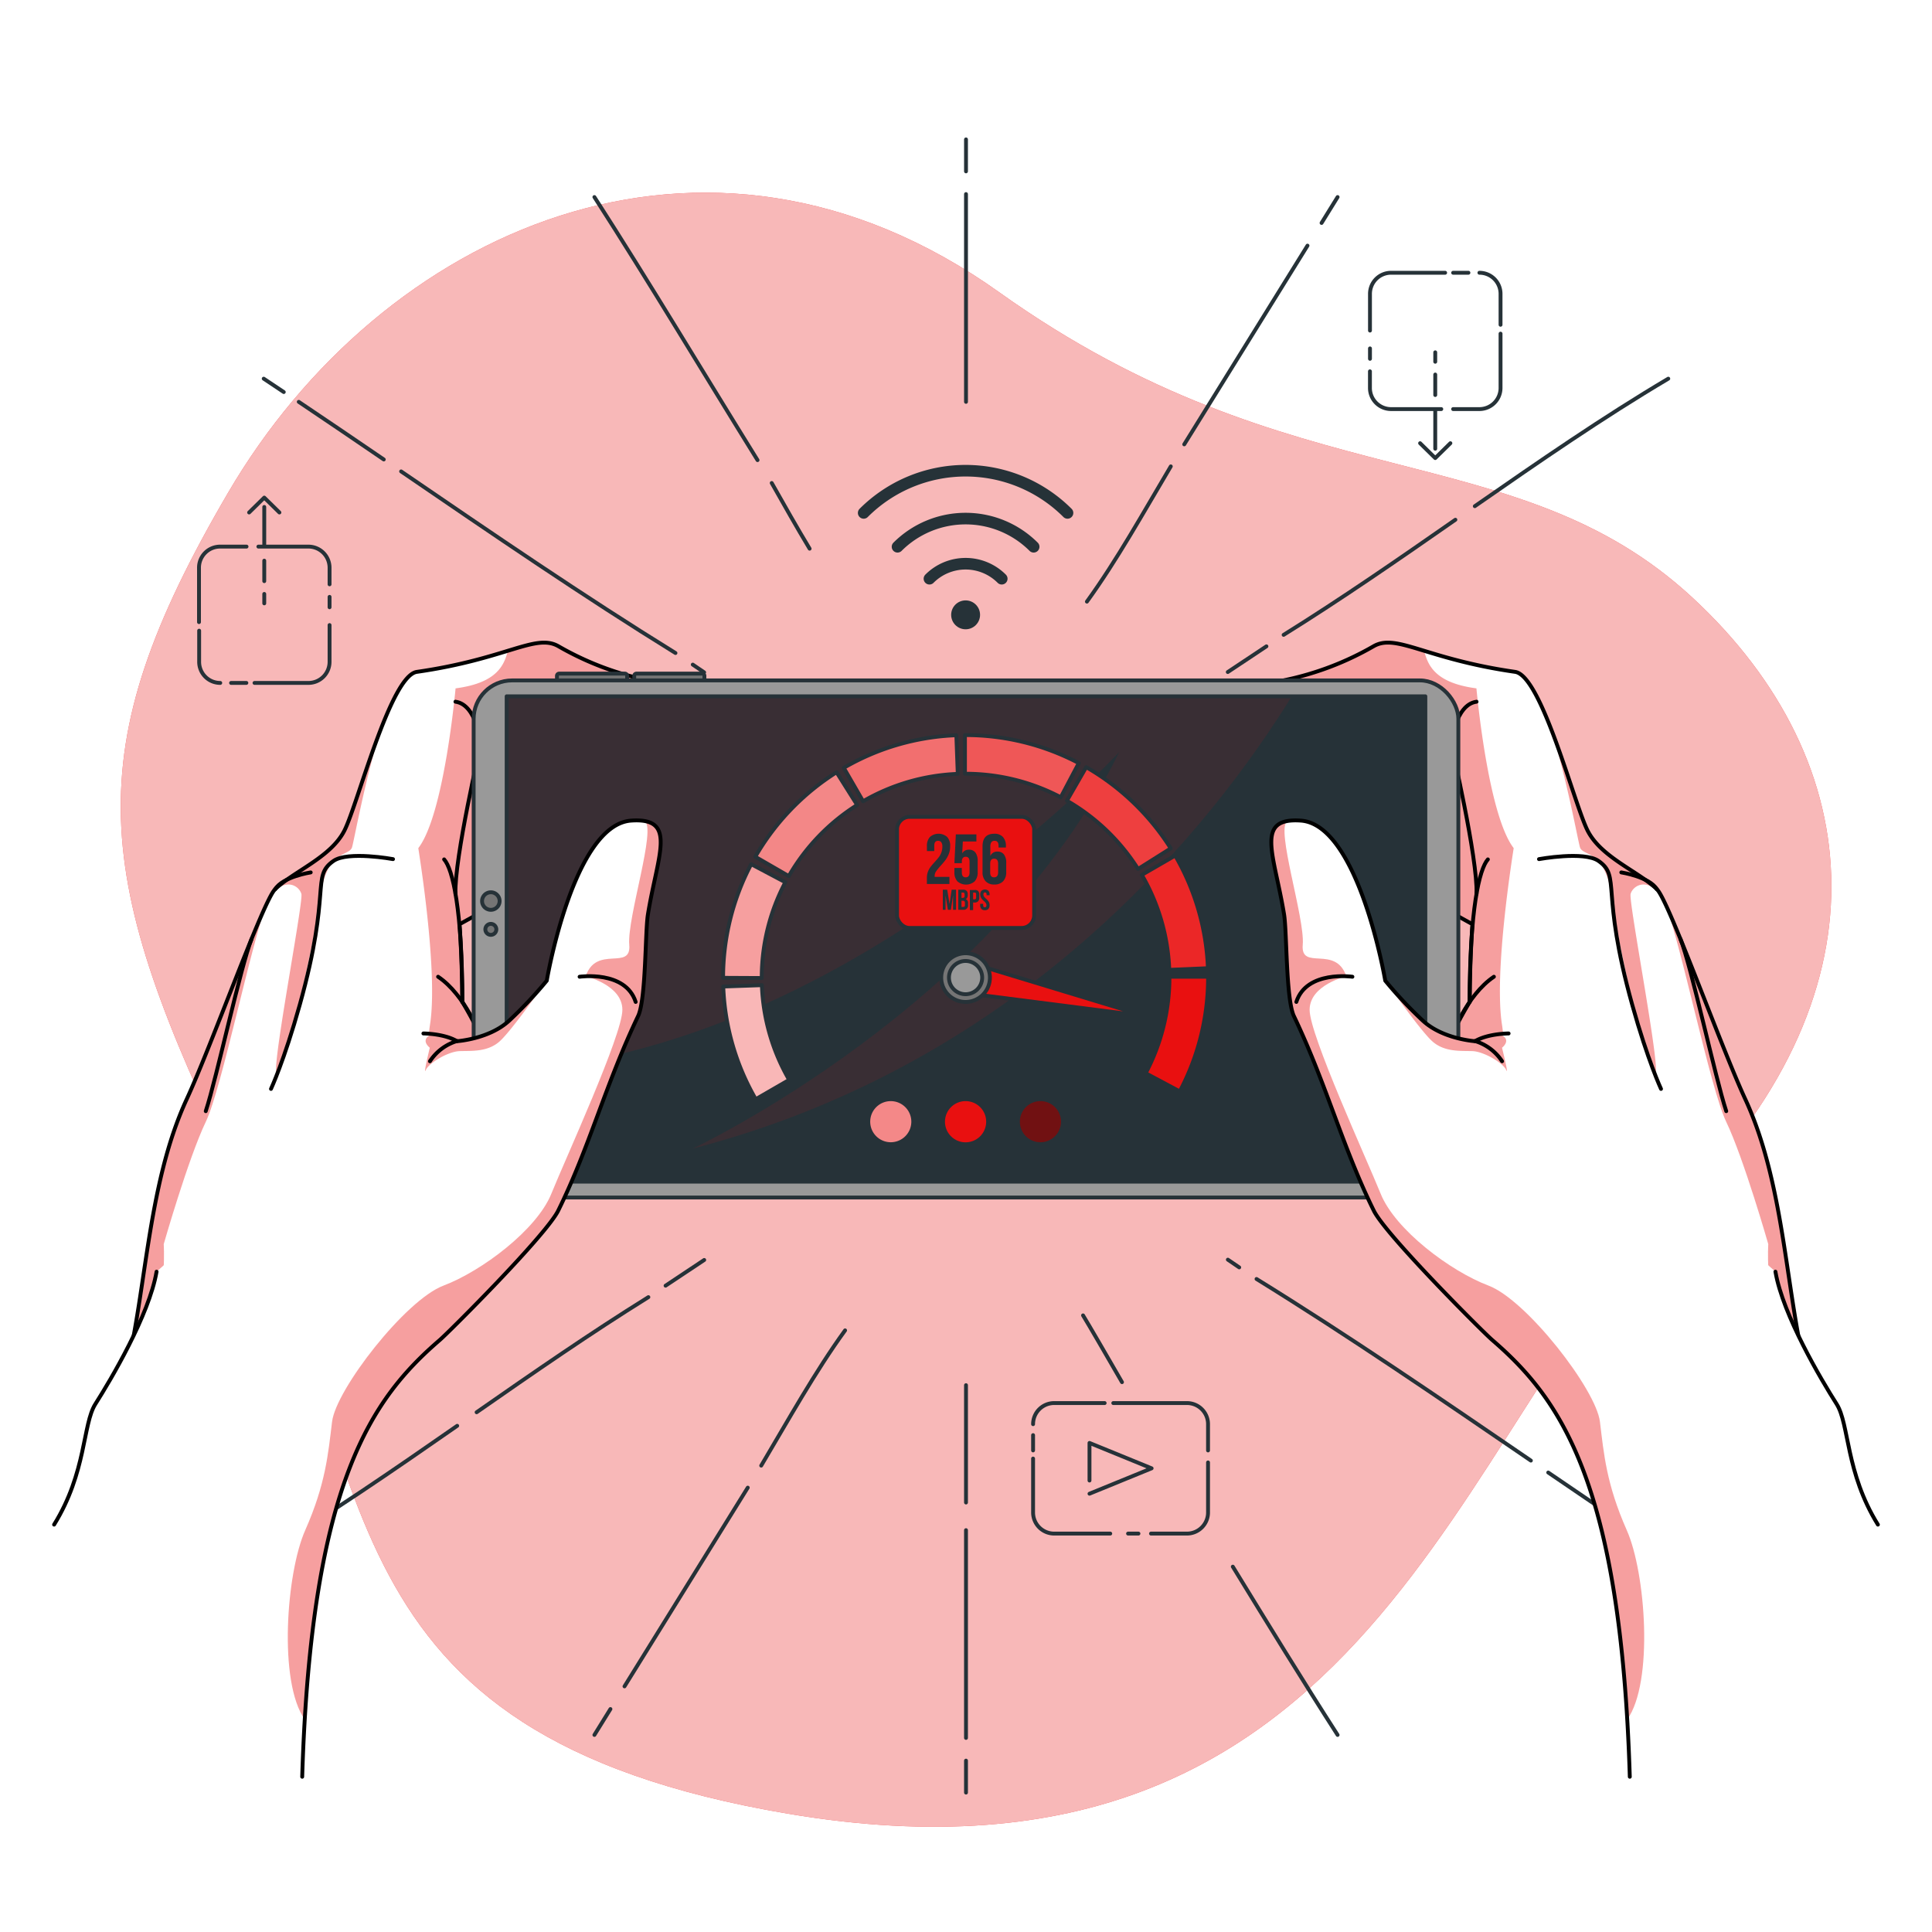 <svg class="animated" id="freepik_stories-speed-test" xmlns="http://www.w3.org/2000/svg" xmlns:xlink="http://www.w3.org/1999/xlink" viewBox="0 0 500 500" version="1.1" xmlns:svgjs="http://svgjs.com/svgjs"><style>svg#freepik_stories-speed-test:not(.animated) .animable {opacity: 0;}svg#freepik_stories-speed-test.animated #freepik--Speedometer--inject-151 {animation: 1.5s Infinite  linear floating;animation-delay: 0s;}            @keyframes floating {                0% {                    opacity: 1;                    transform: translateY(0px);                }                50% {                    transform: translateY(-10px);                }                100% {                    opacity: 1;                    transform: translateY(0px);                }            }        </style><g id="freepik--background-simple--inject-151" style="transform-origin: 252.605px 261.312px 0px;" class="animable"><path d="M204,469.4C81.25,448.64,98.79,380.89,61.25,303.66S19.64,194.8,59.07,127.44,182.12,21.09,258.61,75.65,391.9,112,438,154.66,489.43,258,433.1,313,355.43,495,204,469.4Z" style="fill: rgb(233, 16, 16); transform-origin: 252.605px 261.312px 0px;" id="elu8tepp4kkqg" class="animable"></path><g id="elty3xbk096f"><path d="M204,469.4C81.25,448.64,98.79,380.89,61.25,303.66S19.64,194.8,59.07,127.44,182.12,21.09,258.61,75.65,391.9,112,438,154.66,489.43,258,433.1,313,355.43,495,204,469.4Z" style="fill: rgb(255, 255, 255); opacity: 0.7; transform-origin: 252.605px 261.312px 0px;" class="animable"></path></g></g><g id="freepik--Graphics--inject-151" style="transform-origin: 241.625px 250px 0px;" class="animable"><path d="M303,120.7c-7,11.78-14,24.38-21.71,35" style="fill: none; stroke: rgb(38, 50, 56); stroke-linecap: round; stroke-linejoin: round; transform-origin: 292.145px 138.2px 0px;" id="eltv9fi2x3akd" class="animable"></path><path d="M338.38,63.57,306.48,115" style="fill: none; stroke: rgb(38, 50, 56); stroke-linecap: round; stroke-linejoin: round; transform-origin: 322.43px 89.285px 0px;" id="eln7j8xx26j1a" class="animable"></path><path d="M346.17,51c-1.38,2.23-2.77,4.46-4.15,6.7" style="fill: none; stroke: rgb(38, 50, 56); stroke-linecap: round; stroke-linejoin: round; transform-origin: 344.095px 54.35px 0px;" id="elhymqbfakqn" class="animable"></path><path d="M327.75,167.27l-10,6.65" style="fill: none; stroke: rgb(38, 50, 56); stroke-linecap: round; stroke-linejoin: round; transform-origin: 322.75px 170.595px 0px;" id="elrj8ak8kwkz" class="animable"></path><path d="M376.65,134.51c-14.74,10.27-29.5,20.49-44.45,29.79" style="fill: none; stroke: rgb(38, 50, 56); stroke-linecap: round; stroke-linejoin: round; transform-origin: 354.425px 149.405px 0px;" id="eluupds3m6uak" class="animable"></path><path d="M431.75,98C414.87,108,398.26,119.47,381.68,131" style="fill: none; stroke: rgb(38, 50, 56); stroke-linecap: round; stroke-linejoin: round; transform-origin: 406.715px 114.5px 0px;" id="elaphd7gqagqe" class="animable"></path><path d="M199.72,125c3.24,5.71,6.46,11.45,9.81,17" style="fill: none; stroke: rgb(38, 50, 56); stroke-linecap: round; stroke-linejoin: round; transform-origin: 204.625px 133.5px 0px;" id="elrz9rshjpnao" class="animable"></path><path d="M153.83,51c14.17,22,28.17,45.45,42.22,68.08" style="fill: none; stroke: rgb(38, 50, 56); stroke-linecap: round; stroke-linejoin: round; transform-origin: 174.94px 85.04px 0px;" id="elexuvbn7f37o" class="animable"></path><path d="M179.29,172l2.94,2" style="fill: none; stroke: rgb(38, 50, 56); stroke-linecap: round; stroke-linejoin: round; transform-origin: 180.76px 173px 0px;" id="elt0chb5pc06n" class="animable"></path><path d="M103.81,122c23.58,16.11,47.15,32.26,71,47" style="fill: none; stroke: rgb(38, 50, 56); stroke-linecap: round; stroke-linejoin: round; transform-origin: 139.31px 145.5px 0px;" id="ela6qt9y499q5" class="animable"></path><path d="M77.32,104q11,7.39,22,14.91" style="fill: none; stroke: rgb(38, 50, 56); stroke-linecap: round; stroke-linejoin: round; transform-origin: 88.32px 111.455px 0px;" id="eloh75ezqiasg" class="animable"></path><path d="M68.25,98l5.19,3.46" style="fill: none; stroke: rgb(38, 50, 56); stroke-linecap: round; stroke-linejoin: round; transform-origin: 70.845px 99.73px 0px;" id="elhor8rube467" class="animable"></path><path d="M250,50.23V104" style="fill: none; stroke: rgb(38, 50, 56); stroke-linecap: round; stroke-linejoin: round; transform-origin: 250px 77.115px 0px;" id="elinh4fnf0u4p" class="animable"></path><path d="M250,36.08v8.27" style="fill: none; stroke: rgb(38, 50, 56); stroke-linecap: round; stroke-linejoin: round; transform-origin: 250px 40.215px 0px;" id="el026h32li0j6m" class="animable"></path><path d="M197,379.3c7-11.78,14-24.38,21.71-35" style="fill: none; stroke: rgb(38, 50, 56); stroke-linecap: round; stroke-linejoin: round; transform-origin: 207.855px 361.8px 0px;" id="elwdfnda5tts" class="animable"></path><path d="M161.62,436.43,193.52,385" style="fill: none; stroke: rgb(38, 50, 56); stroke-linecap: round; stroke-linejoin: round; transform-origin: 177.57px 410.715px 0px;" id="elduln8uv0e2g" class="animable"></path><path d="M153.83,449c1.38-2.23,2.77-4.46,4.15-6.7" style="fill: none; stroke: rgb(38, 50, 56); stroke-linecap: round; stroke-linejoin: round; transform-origin: 155.905px 445.65px 0px;" id="eln3667k1n1j" class="animable"></path><path d="M172.25,332.73l10-6.65" style="fill: none; stroke: rgb(38, 50, 56); stroke-linecap: round; stroke-linejoin: round; transform-origin: 177.25px 329.405px 0px;" id="elc7dvh6jllut" class="animable"></path><path d="M123.35,365.49c14.74-10.27,29.5-20.49,44.45-29.79" style="fill: none; stroke: rgb(38, 50, 56); stroke-linecap: round; stroke-linejoin: round; transform-origin: 145.575px 350.595px 0px;" id="el26juewmm9z1" class="animable"></path><path d="M68.25,402.05C85.13,392,101.74,380.53,118.32,369" style="fill: none; stroke: rgb(38, 50, 56); stroke-linecap: round; stroke-linejoin: round; transform-origin: 93.285px 385.525px 0px;" id="elvy0upcdwyda" class="animable"></path><path d="M290.37,357.7c-4.19-7.26-8.4-14.52-10.08-17.28" style="fill: none; stroke: rgb(38, 50, 56); stroke-linecap: round; stroke-linejoin: round; transform-origin: 285.33px 349.06px 0px;" id="elv4lzmfn8u5" class="animable"></path><path d="M346.17,449c-9.09-14.14-18.11-28.84-27.12-43.55" style="fill: none; stroke: rgb(38, 50, 56); stroke-linecap: round; stroke-linejoin: round; transform-origin: 332.61px 427.225px 0px;" id="eldgrfqg95u3a" class="animable"></path><path d="M320.71,328l-2.94-2" style="fill: none; stroke: rgb(38, 50, 56); stroke-linecap: round; stroke-linejoin: round; transform-origin: 319.24px 327px 0px;" id="eljho248yj07n" class="animable"></path><path d="M396.19,378c-23.58-16.11-47.15-32.26-71-47" style="fill: none; stroke: rgb(38, 50, 56); stroke-linecap: round; stroke-linejoin: round; transform-origin: 360.69px 354.5px 0px;" id="elyjswgtdf5m" class="animable"></path><path d="M422.68,396q-11-7.39-22-14.91" style="fill: none; stroke: rgb(38, 50, 56); stroke-linecap: round; stroke-linejoin: round; transform-origin: 411.68px 388.545px 0px;" id="el0bt6bn2jyf9s" class="animable"></path><path d="M431.75,402.05l-5.19-3.46" style="fill: none; stroke: rgb(38, 50, 56); stroke-linecap: round; stroke-linejoin: round; transform-origin: 429.155px 400.32px 0px;" id="el89rtmrc2imd" class="animable"></path><path d="M250,388.85V358.48" style="fill: none; stroke: rgb(38, 50, 56); stroke-linecap: round; stroke-linejoin: round; transform-origin: 250px 373.665px 0px;" id="elhkxtmmixnzd" class="animable"></path><path d="M250,449.77V396" style="fill: none; stroke: rgb(38, 50, 56); stroke-linecap: round; stroke-linejoin: round; transform-origin: 250px 422.885px 0px;" id="elezdtsujh2hf" class="animable"></path><path d="M250,463.92v-8.27" style="fill: none; stroke: rgb(38, 50, 56); stroke-linecap: round; stroke-linejoin: round; transform-origin: 250px 459.785px 0px;" id="ell0pimnlxlkn" class="animable"></path><path d="M354.55,85.55v-9.5A5.45,5.45,0,0,1,360,70.59H374" style="fill: none; stroke: rgb(38, 50, 56); stroke-linecap: round; stroke-linejoin: round; transform-origin: 364.275px 78.07px 0px;" id="el4ozrkxt0dl3" class="animable"></path><line x1="354.55" y1="92.86" x2="354.55" y2="90.17" style="fill: none; stroke: rgb(38, 50, 56); stroke-linecap: round; stroke-linejoin: round; transform-origin: 354.55px 91.515px 0px;" id="el5z25fo952al" class="animable"></line><path d="M373,105.87H360a5.46,5.46,0,0,1-5.46-5.47V96.1" style="fill: none; stroke: rgb(38, 50, 56); stroke-linecap: round; stroke-linejoin: round; transform-origin: 363.77px 100.985px 0px;" id="elojz8tgec2g" class="animable"></path><path d="M388.34,86.35V100.4a5.47,5.47,0,0,1-5.47,5.47h-6.8" style="fill: none; stroke: rgb(38, 50, 56); stroke-linecap: round; stroke-linejoin: round; transform-origin: 382.205px 96.11px 0px;" id="elmwhpyv9yex8" class="animable"></path><path d="M382.87,70.59a5.46,5.46,0,0,1,5.47,5.46v8" style="fill: none; stroke: rgb(38, 50, 56); stroke-linecap: round; stroke-linejoin: round; transform-origin: 385.605px 77.32px 0px;" id="el3rolu0r3ewn" class="animable"></path><line x1="376.07" y1="70.59" x2="380.03" y2="70.59" style="fill: none; stroke: rgb(38, 50, 56); stroke-linecap: round; stroke-linejoin: round; transform-origin: 378.05px 70.59px 0px;" id="el98yutir0f3s" class="animable"></line><line x1="371.44" y1="106.38" x2="371.44" y2="116.13" style="fill: none; stroke: rgb(38, 50, 56); stroke-linecap: round; stroke-linejoin: round; transform-origin: 371.44px 111.255px 0px;" id="elnj6xt72t5r" class="animable"></line><line x1="371.44" y1="96.93" x2="371.44" y2="102.23" style="fill: none; stroke: rgb(38, 50, 56); stroke-linecap: round; stroke-linejoin: round; transform-origin: 371.44px 99.58px 0px;" id="elwtqa5vkeasa" class="animable"></line><line x1="371.44" y1="91.18" x2="371.44" y2="93.62" style="fill: none; stroke: rgb(38, 50, 56); stroke-linecap: round; stroke-linejoin: round; transform-origin: 371.44px 92.4px 0px;" id="elca8ng4mp8o" class="animable"></line><polyline points="367.52 114.7 371.44 118.55 375.36 114.7" style="fill: none; stroke: rgb(38, 50, 56); stroke-linecap: round; stroke-linejoin: round; transform-origin: 371.44px 116.625px 0px;" id="elek20vic1zga" class="animable"></polyline><path d="M85.29,161.77v9.51a5.46,5.46,0,0,1-5.47,5.46H65.87" style="fill: none; stroke: rgb(38, 50, 56); stroke-linecap: round; stroke-linejoin: round; transform-origin: 75.58px 169.255px 0px;" id="el0bqrgfrp2pbl" class="animable"></path><line x1="85.29" y1="154.47" x2="85.29" y2="157.16" style="fill: none; stroke: rgb(38, 50, 56); stroke-linecap: round; stroke-linejoin: round; transform-origin: 85.29px 155.815px 0px;" id="eld7oij289ma9" class="animable"></line><path d="M66.87,141.46H79.82a5.47,5.47,0,0,1,5.47,5.47v4.29" style="fill: none; stroke: rgb(38, 50, 56); stroke-linecap: round; stroke-linejoin: round; transform-origin: 76.08px 146.34px 0px;" id="elxtl74oah7bn" class="animable"></path><path d="M51.5,161v-14A5.46,5.46,0,0,1,57,141.46h6.8" style="fill: none; stroke: rgb(38, 50, 56); stroke-linecap: round; stroke-linejoin: round; transform-origin: 57.65px 151.23px 0px;" id="el4ve0g60lx87" class="animable"></path><path d="M57,176.74a5.45,5.45,0,0,1-5.46-5.46v-8.06" style="fill: none; stroke: rgb(38, 50, 56); stroke-linecap: round; stroke-linejoin: round; transform-origin: 54.27px 169.98px 0px;" id="elx6rs5c4wmi" class="animable"></path><line x1="63.76" y1="176.74" x2="59.8" y2="176.74" style="fill: none; stroke: rgb(38, 50, 56); stroke-linecap: round; stroke-linejoin: round; transform-origin: 61.78px 176.74px 0px;" id="eles9msti12v" class="animable"></line><line x1="68.39" y1="140.95" x2="68.39" y2="131.2" style="fill: none; stroke: rgb(38, 50, 56); stroke-linecap: round; stroke-linejoin: round; transform-origin: 68.39px 136.075px 0px;" id="elry1n12fux7o" class="animable"></line><line x1="68.39" y1="150.4" x2="68.39" y2="145.1" style="fill: none; stroke: rgb(38, 50, 56); stroke-linecap: round; stroke-linejoin: round; transform-origin: 68.39px 147.75px 0px;" id="elpcn2rkwtjgl" class="animable"></line><line x1="68.39" y1="156.15" x2="68.39" y2="153.71" style="fill: none; stroke: rgb(38, 50, 56); stroke-linecap: round; stroke-linejoin: round; transform-origin: 68.39px 154.93px 0px;" id="el4m4pw6wmwrw" class="animable"></line><polyline points="72.31 132.63 68.39 128.78 64.47 132.63" style="fill: none; stroke: rgb(38, 50, 56); stroke-linecap: round; stroke-linejoin: round; transform-origin: 68.39px 130.705px 0px;" id="elif7hfipt3x" class="animable"></polyline><path d="M287.33,396.89H272.82a5.46,5.46,0,0,1-5.46-5.46V377.48" style="fill: none; stroke: rgb(38, 50, 56); stroke-linecap: round; stroke-linejoin: round; transform-origin: 277.345px 387.185px 0px;" id="el32x5ox1hq92" class="animable"></path><line x1="294.63" y1="396.89" x2="291.94" y2="396.89" style="fill: none; stroke: rgb(38, 50, 56); stroke-linecap: round; stroke-linejoin: round; transform-origin: 293.285px 396.89px 0px;" id="elksxof1pbt2" class="animable"></line><path d="M312.64,378.48v12.95a5.46,5.46,0,0,1-5.46,5.46h-9.3" style="fill: none; stroke: rgb(38, 50, 56); stroke-linecap: round; stroke-linejoin: round; transform-origin: 305.26px 387.685px 0px;" id="ele8h27nxoc6t" class="animable"></path><path d="M288.12,363.11h19.06a5.46,5.46,0,0,1,5.46,5.46v6.8" style="fill: none; stroke: rgb(38, 50, 56); stroke-linecap: round; stroke-linejoin: round; transform-origin: 300.38px 369.24px 0px;" id="el75m30o7g22v" class="animable"></path><path d="M267.36,368.57a5.46,5.46,0,0,1,5.46-5.46h13.06" style="fill: none; stroke: rgb(38, 50, 56); stroke-linecap: round; stroke-linejoin: round; transform-origin: 276.62px 365.84px 0px;" id="el52nfcurd002" class="animable"></path><line x1="267.36" y1="375.37" x2="267.36" y2="371.41" style="fill: none; stroke: rgb(38, 50, 56); stroke-linecap: round; stroke-linejoin: round; transform-origin: 267.36px 373.39px 0px;" id="el8rjf2z8ryko" class="animable"></line><polyline points="281.96 386.57 298.04 380 281.96 373.43 281.96 383.16" style="fill: none; stroke: rgb(38, 50, 56); stroke-linecap: round; stroke-linejoin: round; transform-origin: 290px 380px 0px;" id="el7ilahck1gwx" class="animable"></polyline></g><g id="freepik--Device--inject-151" style="transform-origin: 250px 313.065px 0px;" class="animable"><path d="M372.91,277.42c-.49-5.16,7.44-18.12,7.44-18.12s0-9.3.71-20.12L359,227l4.12-30.46,14.7,6.92-2.29-10.9s-38.76-7.68-43.21-16.51a77.65,77.65,0,0,0,23.19-8.82c5.91-3.36,13.38,3.32,36.61,6.65,6.84,1,15.22,34,18.71,41s13.18,10.6,18,15.28c3.06,3,16.47,40.53,22.84,54.29,10.58,22.88,10.41,51.63,16.44,73.23l-56.27-3.19S374.88,298.28,372.91,277.42Z" style="fill: rgb(255, 255, 255); transform-origin: 400.215px 261.995px 0px;" id="elq2vhu31bhqa" class="animable"></path><g id="elrrmcye9wzz8"><path d="M388.73,265.29c1.77,11-4.74,23.24-13.63,21.29a42.48,42.48,0,0,1-2.19-9.16c-.49-5.16,7.45-18.12,7.45-18.12s0-9.3.71-20.12L359,227l4.12-30.46,14.7,6.92-2.28-10.9s-38.77-7.68-43.22-16.51a77.54,77.54,0,0,0,23.19-8.82c3.17-1.8,6.79-.71,13.06,1.19,1,4,3.08,8.35,13.53,9.73,0,0,2.91,32.63,9.64,41.34C391.77,219.53,386.49,251.31,388.73,265.29Z" style="fill: rgb(233, 16, 16); opacity: 0.4; transform-origin: 362.03px 226.549px 0px;" class="animable"></path></g><g id="elqsrw9yjt8do"><path d="M428.83,230.18a7.08,7.08,0,0,1,1,1.54c-3.63-4.75-7.24-2.5-7.83-.37s8.7,49.89,6.11,46.26-9.39-33.23-11-45.46-7.42-10.51-8.2-12.82c-.5-1.49-3.47-18.22-7.57-30.8,3.94,10.11,7.48,22.41,9.46,26.37C414.36,221.9,424.05,225.5,428.83,230.18Z" style="fill: rgb(233, 16, 16); opacity: 0.4; transform-origin: 415.585px 233.168px 0px;" class="animable"></path></g><g id="el372gc00rp2a"><path d="M467.57,355.65c-3.17-4.45-5.1-10-7.17-14.47-3.56-7.72-2.77-19.19-2.77-19.19s-6.33-22.15-10.88-31.65c-4.17-8.69-11.81-46.57-15.85-56.58,4.93,10.32,15.38,39.05,20.77,50.71C461.92,306.64,462.08,334.31,467.57,355.65Z" style="fill: rgb(233, 16, 16); opacity: 0.4; transform-origin: 449.235px 294.705px 0px;" class="animable"></path></g><path d="M372.91,277.42c-.49-5.16,7.44-18.12,7.44-18.12s0-9.3.71-20.12L359,227l4.12-30.46,14.7,6.92-2.29-10.9s-38.76-7.68-43.21-16.51a77.65,77.65,0,0,0,23.19-8.82c5.91-3.36,13.38,3.32,36.61,6.65,6.84,1,15.22,34,18.71,41s13.18,10.6,18,15.28c3.06,3,16.47,40.53,22.84,54.29,10.58,22.88,10.41,51.63,16.44,73.23l-56.27-3.19S374.88,298.28,372.91,277.42Z" style="fill: none; stroke: rgb(0, 0, 0); stroke-linecap: round; stroke-linejoin: round; transform-origin: 400.215px 261.995px 0px;" id="el13fl6y35zyoi" class="animable"></path><path d="M382.12,231.35c.35-9.19-6.56-38.75-6.56-38.75s1-10.26,6.57-11" style="fill: none; stroke: rgb(0, 0, 0); stroke-linecap: round; stroke-linejoin: round; transform-origin: 378.846px 206.475px 0px;" id="el97507oek0ev" class="animable"></path><path d="M375.51,268.47s4-10.93,11.11-15.69" style="fill: none; stroke: rgb(0, 0, 0); stroke-linecap: round; stroke-linejoin: round; transform-origin: 381.065px 260.625px 0px;" id="elyobgjdz2lz" class="animable"></path><path d="M385.06,222.41c-2.22,2.48-4.71,13-4.71,36.89" style="fill: none; stroke: rgb(0, 0, 0); stroke-linecap: round; stroke-linejoin: round; transform-origin: 382.705px 240.855px 0px;" id="elo023ks6bmh" class="animable"></path><path d="M398.29,222.34s11.65-2.14,15.39.46c5.91,4.11.4,7.38,8.74,37.24,4.06,14.53,7.45,21.77,7.45,21.77" style="fill: none; stroke: rgb(0, 0, 0); stroke-linecap: round; stroke-linejoin: round; transform-origin: 414.08px 251.661px 0px;" id="el0s3p8vhjuzbh" class="animable"></path><path d="M419.59,225.78s7.32,1.13,9.24,4.4" style="fill: none; stroke: rgb(0, 0, 0); stroke-linecap: round; stroke-linejoin: round; transform-origin: 424.21px 227.98px 0px;" id="elnrlp425430n" class="animable"></path><path d="M434.89,243c2.82,7,9,35.87,11.86,44.57" style="fill: none; stroke: rgb(0, 0, 0); stroke-linecap: round; stroke-linejoin: round; transform-origin: 440.82px 265.285px 0px;" id="elv4c09upb5mo" class="animable"></path><path d="M127.09,277.42c.49-5.16-7.44-18.12-7.44-18.12s0-9.3-.71-20.12L141,227l-4.12-30.46-14.7,6.92,2.29-10.9s38.76-7.68,43.21-16.51a77.65,77.65,0,0,1-23.19-8.82c-5.91-3.36-13.38,3.32-36.61,6.65-6.84,1-15.22,34-18.71,41s-13.18,10.6-18,15.28c-3.06,3-16.47,40.53-22.84,54.29-10.58,22.88-10.4,51.63-16.44,73.23l56.27-3.19S125.12,298.28,127.09,277.42Z" style="fill: rgb(255, 255, 255); transform-origin: 99.785px 261.995px 0px;" id="elh1sz8pf6uhi" class="animable"></path><g id="elcx5vjswf9hn"><path d="M111.27,265.29c-1.77,11,4.74,23.24,13.63,21.29a42.48,42.48,0,0,0,2.19-9.16c.49-5.16-7.45-18.12-7.45-18.12s0-9.3-.71-20.12L141,227l-4.12-30.46-14.7,6.92,2.28-10.9s38.77-7.68,43.22-16.51a77.54,77.54,0,0,1-23.19-8.82c-3.17-1.8-6.79-.71-13.06,1.19-1,4-3.08,8.35-13.53,9.73,0,0-2.91,32.63-9.64,41.34C108.23,219.53,113.51,251.31,111.27,265.29Z" style="fill: rgb(233, 16, 16); opacity: 0.4; transform-origin: 137.97px 226.549px 0px;" class="animable"></path></g><g id="el0s7ysz47vlf"><path d="M71.17,230.18a7.08,7.08,0,0,0-1,1.54c3.63-4.75,7.24-2.5,7.83-.37s-8.7,49.89-6.11,46.26,9.39-33.23,11-45.46,7.42-10.51,8.2-12.82c.5-1.49,3.47-18.22,7.57-30.8-3.94,10.11-7.48,22.41-9.46,26.37C85.64,221.9,76,225.5,71.17,230.18Z" style="fill: rgb(233, 16, 16); opacity: 0.4; transform-origin: 84.415px 233.168px 0px;" class="animable"></path></g><g id="elora9m5dnfra"><path d="M32.43,355.65c3.17-4.45,5.1-10,7.17-14.47,3.56-7.72,2.77-19.19,2.77-19.19s6.33-22.15,10.88-31.65c4.17-8.69,11.81-46.57,15.85-56.58-4.93,10.32-15.38,39.05-20.77,50.71C38.08,306.64,37.92,334.31,32.43,355.65Z" style="fill: rgb(233, 16, 16); opacity: 0.4; transform-origin: 50.765px 294.705px 0px;" class="animable"></path></g><path d="M127.09,277.42c.49-5.16-7.44-18.12-7.44-18.12s0-9.3-.71-20.12L141,227l-4.12-30.46-14.7,6.92,2.29-10.9s38.76-7.68,43.21-16.51a77.65,77.65,0,0,1-23.19-8.82c-5.91-3.36-13.38,3.32-36.61,6.65-6.84,1-15.22,34-18.71,41s-13.18,10.6-18,15.28c-3.06,3-16.47,40.53-22.84,54.29-10.58,22.88-10.4,51.63-16.44,73.23l56.27-3.19S125.12,298.28,127.09,277.42Z" style="fill: none; stroke: rgb(0, 0, 0); stroke-linecap: round; stroke-linejoin: round; transform-origin: 99.785px 261.995px 0px;" id="elwaxno49zv9s" class="animable"></path><path d="M117.88,231.35c-.35-9.19,6.56-38.75,6.56-38.75s-1-10.26-6.57-11" style="fill: none; stroke: rgb(0, 0, 0); stroke-linecap: round; stroke-linejoin: round; transform-origin: 121.154px 206.475px 0px;" id="el6tvz8ozug6v" class="animable"></path><path d="M124.49,268.47s-4-10.93-11.11-15.69" style="fill: none; stroke: rgb(0, 0, 0); stroke-linecap: round; stroke-linejoin: round; transform-origin: 118.935px 260.625px 0px;" id="elfg05c66u36e" class="animable"></path><path d="M114.94,222.41c2.22,2.48,4.71,13,4.71,36.89" style="fill: none; stroke: rgb(0, 0, 0); stroke-linecap: round; stroke-linejoin: round; transform-origin: 117.295px 240.855px 0px;" id="el3poewxh7s6h" class="animable"></path><path d="M101.71,222.34s-11.65-2.14-15.39.46c-5.91,4.11-.4,7.38-8.74,37.24-4.06,14.53-7.45,21.77-7.45,21.77" style="fill: none; stroke: rgb(0, 0, 0); stroke-linecap: round; stroke-linejoin: round; transform-origin: 85.92px 251.661px 0px;" id="elm82ts4iblb" class="animable"></path><path d="M80.41,225.78s-7.32,1.13-9.24,4.4" style="fill: none; stroke: rgb(0, 0, 0); stroke-linecap: round; stroke-linejoin: round; transform-origin: 75.79px 227.98px 0px;" id="elz5kbnfgirig" class="animable"></path><path d="M65.11,243c-2.82,7-9,35.87-11.86,44.57" style="fill: none; stroke: rgb(0, 0, 0); stroke-linecap: round; stroke-linejoin: round; transform-origin: 59.18px 265.285px 0px;" id="elzspbs4qpi3" class="animable"></path><path d="M164.72,174.33h17a.58.58,0,0,1,.58.58v3.28a0,0,0,0,1,0,0H164.14a0,0,0,0,1,0,0v-3.28A.58.58,0,0,1,164.72,174.33Z" style="fill: rgb(117, 117, 117); stroke: rgb(38, 50, 56); stroke-linecap: round; stroke-linejoin: round; transform-origin: 173.22px 176.26px 0px;" id="elc9vxf9m94s" class="animable"></path><path d="M144.72,174.33h17a.58.58,0,0,1,.58.58v3.28a0,0,0,0,1,0,0H144.14a0,0,0,0,1,0,0v-3.28A.58.58,0,0,1,144.72,174.33Z" style="fill: rgb(117, 117, 117); stroke: rgb(38, 50, 56); stroke-linecap: round; stroke-linejoin: round; transform-origin: 153.22px 176.26px 0px;" id="ellxfjwibvkwg" class="animable"></path><rect x="122.58" y="176.09" width="254.84" height="133.82" rx="9.95" style="fill: rgb(153, 153, 153); stroke: rgb(38, 50, 56); stroke-linecap: round; stroke-linejoin: round; transform-origin: 250px 243px 0px;" id="elwzc4f6f1twm" class="animable"></rect><rect x="131.12" y="180.2" width="237.76" height="125.6" style="fill: rgb(38, 50, 56); transform-origin: 250px 243px 0px;" id="el5i1riq2bp4f" class="animable"></rect><g style="clip-path: url(&quot;#freepik--clip-path--inject-151&quot;); transform-origin: 232.72px 238.73px 0px;" id="el20q5hb0de2e" class="animable"><g id="elr5bi8ivppng"><path d="M334.32,180.2C314,213,265.63,274.88,179.26,297.26c0,0,78-36.59,110.4-102.65-1.13,1.22-71.81,77.56-158.54,82.51V180.2Z" style="fill: rgb(233, 16, 16); opacity: 0.1; transform-origin: 232.72px 238.73px 0px;" class="animable"></path></g></g><rect x="131.12" y="180.2" width="237.76" height="125.6" style="fill: none; stroke: rgb(38, 50, 56); stroke-linecap: round; stroke-linejoin: round; transform-origin: 250px 243px 0px;" id="elto84brlq0nq" class="animable"></rect><path d="M128.45,240.52A1.42,1.42,0,1,1,127,239.1,1.42,1.42,0,0,1,128.45,240.52Z" style="fill: rgb(117, 117, 117); stroke: rgb(38, 50, 56); stroke-linecap: round; stroke-linejoin: round; transform-origin: 127.03px 240.52px 0px;" id="elf5cz8a0hf2k" class="animable"></path><path d="M129.3,233.18a2.27,2.27,0,1,1-2.27-2.26A2.27,2.27,0,0,1,129.3,233.18Z" style="fill: rgb(117, 117, 117); stroke: rgb(38, 50, 56); stroke-linecap: round; stroke-linejoin: round; transform-origin: 127.03px 233.19px 0px;" id="elxy1iyxo5fjq" class="animable"></path><path d="M390.42,267.46s-5.33,0-8.69,2c0,0-8.34-.53-13.5-5.31a107.94,107.94,0,0,1-9.73-10.35s-6.86-40.39-21.86-41.43c-12-.83-6.88,8.62-4.32,24.28.74,4.54.47,22,2.55,26.33,8.48,17.77,12.55,33.87,20.67,50.34,3.12,6.32,28.14,31.3,30.61,33.44,17.48,15.08,33.3,36.59,35.64,113.06L486,394.57c-8.37-13.49-7.39-26-10.67-31.19-4-6.29-13.92-23-15.85-34.27" style="fill: rgb(255, 255, 255); transform-origin: 407.508px 336.07px 0px;" id="eltz2txdeohr8" class="animable"></path><g id="el990djsaipjq"><path d="M421.13,445c-3.83-64.53-18.69-84.17-35-98.23-2.47-2.14-27.49-27.12-30.61-33.44-8.12-16.47-12.19-32.57-20.67-50.34-2.08-4.35-1.81-21.79-2.55-26.33-2.27-13.9-6.54-22.9.9-24.17-3.18,1.69,4.55,25.09,3.95,32s8.51-.06,11.28,8.18c0,0-9.5,2.2-9.5,8.68s14.64,38.33,18.4,47.62,18,20,27.89,23.74,27.82,26.9,28.84,35.21S415.7,384,421,396C425.9,407,428,435.35,421.13,445Z" style="fill: rgb(233, 16, 16); opacity: 0.4; transform-origin: 377.262px 328.745px 0px;" class="animable"></path></g><g id="elg5ktz3mylzg"><path d="M389.79,276.89c-.79-1.78-5.74-4.75-8.72-4.86s-7.3.31-10.47-2.61-11.39-14.65-12.05-15.6a109.26,109.26,0,0,0,9.68,10.29c5.17,4.78,13.5,5.31,13.5,5.31a17,17,0,0,1,6.35-1.8h0c3.45,1.4.64,3.53.64,3.53S390.58,278.67,389.79,276.89Z" style="fill: rgb(233, 16, 16); opacity: 0.4; transform-origin: 374.268px 265.491px 0px;" class="animable"></path></g><path d="M486,394.57c-8.37-13.49-7.39-26-10.67-31.19-4-6.29-13.92-23-15.85-34.27" style="fill: none; stroke: rgb(0, 0, 0); stroke-linecap: round; stroke-linejoin: round; transform-origin: 472.74px 361.84px 0px;" id="el78vblsty7x" class="animable"></path><path d="M390.42,267.46s-5.33,0-8.69,2c0,0-8.34-.53-13.5-5.31a107.94,107.94,0,0,1-9.73-10.35s-6.86-40.39-21.86-41.43c-12-.83-6.88,8.62-4.32,24.28.74,4.54.47,22,2.55,26.33,8.48,17.77,12.55,33.87,20.67,50.34,3.12,6.32,28.14,31.3,30.61,33.44,17.48,15.08,33.3,36.59,35.64,113.06" style="fill: none; stroke: rgb(0, 0, 0); stroke-linecap: round; stroke-linejoin: round; transform-origin: 375.403px 336.07px 0px;" id="elxyggk2guafp" class="animable"></path><path d="M381.73,269.42a12.82,12.82,0,0,1,7,5.23" style="fill: none; stroke: rgb(0, 0, 0); stroke-linecap: round; stroke-linejoin: round; transform-origin: 385.23px 272.035px 0px;" id="elbg22pout7q" class="animable"></path><path d="M350,252.78s-11.87-1.72-14.51,6.52" style="fill: none; stroke: rgb(0, 0, 0); stroke-linecap: round; stroke-linejoin: round; transform-origin: 342.745px 255.965px 0px;" id="el2orc57o0nkc" class="animable"></path><path d="M109.58,267.46s5.33,0,8.69,2c0,0,8.34-.53,13.5-5.31a107.94,107.94,0,0,0,9.73-10.35s6.86-40.39,21.86-41.43c12-.83,6.88,8.62,4.32,24.28-.74,4.54-.47,22-2.55,26.33-8.48,17.77-12.55,33.87-20.67,50.34-3.12,6.32-28.14,31.3-30.61,33.44-17.48,15.08-33.3,36.59-35.64,113.06L14,394.57c8.37-13.49,7.39-26,10.67-31.19,4-6.29,13.92-23,15.85-34.27" style="fill: rgb(255, 255, 255); transform-origin: 92.492px 336.07px 0px;" id="elmfktst09g0e" class="animable"></path><g id="el0giyl8c15q8v"><path d="M78.87,445c3.83-64.53,18.69-84.17,35-98.23,2.47-2.14,27.49-27.12,30.61-33.44,8.12-16.47,12.19-32.57,20.67-50.34,2.08-4.35,1.81-21.79,2.55-26.33,2.27-13.9,6.54-22.9-.9-24.17,3.18,1.69-4.55,25.09-3.95,32s-8.51-.06-11.28,8.18c0,0,9.5,2.2,9.5,8.68s-14.64,38.33-18.4,47.62-18,20-27.89,23.74-27.82,26.9-28.84,35.21S84.3,384,79,396C74.1,407,72,435.35,78.87,445Z" style="fill: rgb(233, 16, 16); opacity: 0.4; transform-origin: 122.738px 328.745px 0px;" class="animable"></path></g><g id="elp5fpy9jubd"><path d="M110.21,276.89c.79-1.78,5.74-4.75,8.72-4.86s7.3.31,10.47-2.61,11.39-14.65,12-15.6a109.26,109.26,0,0,1-9.68,10.29c-5.17,4.78-13.5,5.31-13.5,5.31a17,17,0,0,0-6.35-1.8h0c-3.45,1.4-.64,3.53-.64,3.53S109.42,278.67,110.21,276.89Z" style="fill: rgb(233, 16, 16); opacity: 0.4; transform-origin: 125.705px 265.491px 0px;" class="animable"></path></g><path d="M14,394.57c8.37-13.49,7.39-26,10.67-31.19,4-6.29,13.92-23,15.85-34.27" style="fill: none; stroke: rgb(0, 0, 0); stroke-linecap: round; stroke-linejoin: round; transform-origin: 27.26px 361.84px 0px;" id="elemgywfdfby" class="animable"></path><path d="M109.58,267.46s5.33,0,8.69,2c0,0,8.34-.53,13.5-5.31a107.94,107.94,0,0,0,9.73-10.35s6.86-40.39,21.86-41.43c12-.83,6.88,8.62,4.32,24.28-.74,4.54-.47,22-2.55,26.33-8.48,17.77-12.55,33.87-20.67,50.34-3.12,6.32-28.14,31.3-30.61,33.44-17.48,15.08-33.3,36.59-35.64,113.06" style="fill: none; stroke: rgb(0, 0, 0); stroke-linecap: round; stroke-linejoin: round; transform-origin: 124.597px 336.07px 0px;" id="elyfppgxxbvt" class="animable"></path><path d="M118.27,269.42a12.82,12.82,0,0,0-7,5.23" style="fill: none; stroke: rgb(0, 0, 0); stroke-linecap: round; stroke-linejoin: round; transform-origin: 114.77px 272.035px 0px;" id="el0ncg0yx7n2tf" class="animable"></path><path d="M150,252.78s11.87-1.72,14.51,6.52" style="fill: none; stroke: rgb(0, 0, 0); stroke-linecap: round; stroke-linejoin: round; transform-origin: 157.255px 255.965px 0px;" id="elagyzvjdubwt" class="animable"></path></g><g id="freepik--Speedometer--inject-151" style="transform-origin: 249.895px 243.185px 0px;" class="animable animator-active"><path d="M281.11,198.54l-5,8.68a53.09,53.09,0,0,1,18.42,17.67l8.46-5.33A63.23,63.23,0,0,0,281.11,198.54Z" style="fill: rgb(255, 255, 255); transform-origin: 289.55px 211.715px 0px;" id="elllm1bv3j9h" class="animable"></path><path d="M218.37,198.72l5,8.65a52.74,52.74,0,0,1,24.5-7.09l-.37-10A62.65,62.65,0,0,0,218.37,198.72Z" style="fill: rgb(255, 255, 255); transform-origin: 233.12px 198.825px 0px;" id="ell620dlrshd" class="animable"></path><path d="M195.47,221.73l8.67,5a53.18,53.18,0,0,1,17.69-18.4l-5.33-8.47A63.29,63.29,0,0,0,195.47,221.73Z" style="fill: rgb(255, 255, 255); transform-origin: 208.65px 213.295px 0px;" id="elbltv5iwcia" class="animable"></path><path d="M187.18,255.31a62.77,62.77,0,0,0,8.41,29.16l8.65-5a52.76,52.76,0,0,1-7.07-24.51Z" style="fill: rgb(255, 255, 255); transform-origin: 195.71px 269.715px 0px;" id="el2yl8izvpm8w" class="animable"></path><path d="M197.14,253a52.81,52.81,0,0,1,6.11-24.67l-8.84-4.68a62.94,62.94,0,0,0-7.27,29.41l10,.05Z" style="fill: rgb(255, 255, 255); transform-origin: 195.195px 238.38px 0px;" id="elr5n1e82w1ai" class="animable"></path><path d="M249.85,190.24h-.12v10h.17a52.9,52.9,0,0,1,24.62,6.09l4.67-8.84A62.92,62.92,0,0,0,249.85,190.24Z" style="fill: rgb(255, 255, 255); transform-origin: 264.46px 198.285px 0px;" id="el1gegobe7kuqj" class="animable"></path><path d="M312.65,252.78h-10V253a52.9,52.9,0,0,1-6.15,24.75l8.82,4.7a62.83,62.83,0,0,0,7.33-29.51Z" style="fill: rgb(255, 255, 255); transform-origin: 304.575px 267.615px 0px;" id="elk3e5tynaouf" class="animable"></path><path d="M312.61,250.57a62.8,62.8,0,0,0-8.47-29.15l-8.64,5A52.76,52.76,0,0,1,302.61,251Z" style="fill: rgb(255, 255, 255); transform-origin: 304.055px 236.21px 0px;" id="el49ecx2yfqds" class="animable"></path><g id="el698sr8zib4d"><path d="M281.11,198.54l-5,8.68a53.09,53.09,0,0,1,18.42,17.67l8.46-5.33A63.23,63.23,0,0,0,281.11,198.54Z" style="fill: rgb(233, 16, 16); opacity: 0.8; transform-origin: 289.55px 211.715px 0px;" class="animable"></path></g><g id="elpg9fm02oty"><path d="M218.37,198.72l5,8.65a52.74,52.74,0,0,1,24.5-7.09l-.37-10A62.65,62.65,0,0,0,218.37,198.72Z" style="fill: rgb(233, 16, 16); opacity: 0.6; transform-origin: 233.12px 198.825px 0px;" class="animable"></path></g><g id="elyofc9s1jfeq"><path d="M195.47,221.73l8.67,5a53.18,53.18,0,0,1,17.69-18.4l-5.33-8.47A63.29,63.29,0,0,0,195.47,221.73Z" style="fill: rgb(233, 16, 16); opacity: 0.5; transform-origin: 208.65px 213.295px 0px;" class="animable"></path></g><g id="elry5cke8ulp"><path d="M187.18,255.31a62.77,62.77,0,0,0,8.41,29.16l8.65-5a52.76,52.76,0,0,1-7.07-24.51Z" style="fill: rgb(233, 16, 16); opacity: 0.3; transform-origin: 195.71px 269.715px 0px;" class="animable"></path></g><g id="eltq9p4i1069"><path d="M197.14,253a52.81,52.81,0,0,1,6.11-24.67l-8.84-4.68a62.94,62.94,0,0,0-7.27,29.41l10,.05Z" style="fill: rgb(233, 16, 16); opacity: 0.4; transform-origin: 195.195px 238.38px 0px;" class="animable"></path></g><g id="elsqoish0gij"><path d="M249.85,190.24h-.12v10h.17a52.9,52.9,0,0,1,24.62,6.09l4.67-8.84A62.92,62.92,0,0,0,249.85,190.24Z" style="fill: rgb(233, 16, 16); opacity: 0.7; transform-origin: 264.46px 198.285px 0px;" class="animable"></path></g><path d="M312.65,252.78h-10V253a52.9,52.9,0,0,1-6.15,24.75l8.82,4.7a62.83,62.83,0,0,0,7.33-29.51Z" style="fill: rgb(233, 16, 16); transform-origin: 304.575px 267.615px 0px;" id="el210zw4nbsep" class="animable"></path><g id="elk2ihesfhtlh"><path d="M312.61,250.57a62.8,62.8,0,0,0-8.47-29.15l-8.64,5A52.76,52.76,0,0,1,302.61,251Z" style="fill: rgb(233, 16, 16); opacity: 0.9; transform-origin: 304.055px 236.21px 0px;" class="animable"></path></g><path d="M281.11,198.54l-5,8.68a53.09,53.09,0,0,1,18.42,17.67l8.46-5.33A63.23,63.23,0,0,0,281.11,198.54Z" style="fill: none; stroke: rgb(38, 50, 56); stroke-linecap: round; stroke-linejoin: round; transform-origin: 289.55px 211.715px 0px;" id="elsc16fr5gadm" class="animable"></path><path d="M218.37,198.72l5,8.65a52.74,52.74,0,0,1,24.5-7.09l-.37-10A62.65,62.65,0,0,0,218.37,198.72Z" style="fill: none; stroke: rgb(38, 50, 56); stroke-linecap: round; stroke-linejoin: round; transform-origin: 233.12px 198.825px 0px;" id="elpmjezc2791k" class="animable"></path><path d="M195.47,221.73l8.67,5a53.18,53.18,0,0,1,17.69-18.4l-5.33-8.47A63.29,63.29,0,0,0,195.47,221.73Z" style="fill: none; stroke: rgb(38, 50, 56); stroke-linecap: round; stroke-linejoin: round; transform-origin: 208.65px 213.295px 0px;" id="elaxx5xsty75b" class="animable"></path><path d="M187.18,255.31a62.77,62.77,0,0,0,8.41,29.16l8.65-5a52.76,52.76,0,0,1-7.07-24.51Z" style="fill: none; stroke: rgb(38, 50, 56); stroke-linecap: round; stroke-linejoin: round; transform-origin: 195.71px 269.715px 0px;" id="elzh8jl6q1tu" class="animable"></path><path d="M197.14,253a52.81,52.81,0,0,1,6.11-24.67l-8.84-4.68a62.94,62.94,0,0,0-7.27,29.41l10,.05Z" style="fill: none; stroke: rgb(38, 50, 56); stroke-linecap: round; stroke-linejoin: round; transform-origin: 195.195px 238.38px 0px;" id="elyrqq140gch" class="animable"></path><path d="M249.85,190.24h-.12v10h.17a52.9,52.9,0,0,1,24.62,6.09l4.67-8.84A62.92,62.92,0,0,0,249.85,190.24Z" style="fill: none; stroke: rgb(38, 50, 56); stroke-linecap: round; stroke-linejoin: round; transform-origin: 264.46px 198.285px 0px;" id="elx1vgzb5a8e" class="animable"></path><path d="M312.65,252.78h-10V253a52.9,52.9,0,0,1-6.15,24.75l8.82,4.7a62.83,62.83,0,0,0,7.33-29.51Z" style="fill: none; stroke: rgb(38, 50, 56); stroke-linecap: round; stroke-linejoin: round; transform-origin: 304.575px 267.615px 0px;" id="eli52e6dum2r" class="animable"></path><path d="M312.61,250.57a62.8,62.8,0,0,0-8.47-29.15l-8.64,5A52.76,52.76,0,0,1,302.61,251Z" style="fill: none; stroke: rgb(38, 50, 56); stroke-linecap: round; stroke-linejoin: round; transform-origin: 304.055px 236.21px 0px;" id="el20zi3xt7fwp" class="animable"></path><polygon points="250.73 249.09 296.5 262.99 249.06 256.91 250.73 249.09" style="fill: rgb(233, 16, 16); stroke: rgb(38, 50, 56); stroke-linecap: round; stroke-linejoin: round; transform-origin: 272.78px 256.04px 0px;" id="elnihn5chmto" class="animable"></polygon><path d="M256.19,253a6.3,6.3,0,1,1-6.29-6.3A6.3,6.3,0,0,1,256.19,253Z" style="fill: rgb(117, 117, 117); stroke: rgb(38, 50, 56); stroke-linecap: round; stroke-linejoin: round; transform-origin: 249.89px 253px 0px;" id="elpzgz852hlaq" class="animable"></path><path d="M249.9,257.3a4.3,4.3,0,1,1,4.29-4.3A4.31,4.31,0,0,1,249.9,257.3Z" style="fill: rgb(153, 153, 153); stroke: rgb(38, 50, 56); stroke-linecap: round; stroke-linejoin: round; transform-origin: 249.89px 253px 0px;" id="el27g6ctg9t6h" class="animable"></path><rect x="232.16" y="211.4" width="35.47" height="28.75" rx="3.23" style="fill: rgb(233, 16, 16); stroke: rgb(38, 50, 56); stroke-linecap: round; stroke-linejoin: round; transform-origin: 249.895px 225.775px 0px;" id="eld3whhjq7ghj" class="animable"></rect><path d="M243.57,217.93a1,1,0,0,0-.78-.33c-.7,0-1,.43-1,1.27v1.38h-1.9V219a3.35,3.35,0,0,1,.77-2.39,3.39,3.39,0,0,1,4.47,0,3.35,3.35,0,0,1,.77,2.39,5.58,5.58,0,0,1-.35,2,6.67,6.67,0,0,1-.86,1.57c-.33.44-.76.95-1.28,1.52a15.26,15.26,0,0,0-1.16,1.43,2.07,2.07,0,0,0-.36,1.14,2.18,2.18,0,0,0,0,.28h3.82v1.83h-5.83v-1.58a4.44,4.44,0,0,1,.27-1.6,4.9,4.9,0,0,1,.68-1.24c.27-.36.62-.77,1.06-1.25s.81-.92,1.07-1.26a4.55,4.55,0,0,0,.65-1.2,4.25,4.25,0,0,0,.27-1.56A1.79,1.79,0,0,0,243.57,217.93Z" style="fill: rgb(38, 50, 56); transform-origin: 242.894px 222.269px 0px;" id="elelc5hz6st1s" class="animable"></path><path d="M248.92,225.81c0,.83.35,1.24,1,1.24s1-.41,1-1.24V223c0-.84-.35-1.27-1-1.27s-1,.43-1,1.27v.39H247l.37-7.45h5.32v1.83h-3.51l-.16,3.07a1.9,1.9,0,0,1,1.76-.94,2,2,0,0,1,1.67.75,3.58,3.58,0,0,1,.57,2.19v2.86a3.4,3.4,0,0,1-.77,2.39,3.41,3.41,0,0,1-4.48,0,3.4,3.4,0,0,1-.77-2.39v-1.07h1.91Z" style="fill: rgb(38, 50, 56); transform-origin: 250.01px 222.434px 0px;" id="elin2ooztkrn" class="animable"></path><path d="M257.32,215.77a2.9,2.9,0,0,1,2.24.84,3.4,3.4,0,0,1,.77,2.39v.33h-1.91v-.46c0-.84-.35-1.27-1-1.27a1,1,0,0,0-.85.35,2.11,2.11,0,0,0-.27,1.23v2.35a1.88,1.88,0,0,1,1.87-1.14,2,2,0,0,1,1.67.76,3.56,3.56,0,0,1,.57,2.18v2.35a3.37,3.37,0,0,1-.79,2.38,3,3,0,0,1-2.28.85,2.92,2.92,0,0,1-2.27-.85,3.32,3.32,0,0,1-.79-2.38v-6.57Q254.24,215.77,257.32,215.77Zm-1.06,7.72v2.32c0,.83.34,1.24,1,1.24s1.05-.41,1.05-1.24v-2.32q0-1.26-1.05-1.26C256.6,222.23,256.26,222.65,256.26,223.49Z" style="fill: rgb(38, 50, 56); transform-origin: 257.345px 222.34px 0px;" id="el3i1eufui4sx" class="animable"></path><path d="M246.29,230.25h1.13v5.2h-.77v-3.73l-.56,3.73h-.78l-.6-3.68v3.68H244v-5.2h1.14l.6,3.69Z" style="fill: rgb(38, 50, 56); transform-origin: 245.71px 232.85px 0px;" id="eli8ev6tok5v" class="animable"></path><path d="M250.16,230.55a1.19,1.19,0,0,1,.29.9v.18a1.41,1.41,0,0,1-.13.66.78.78,0,0,1-.39.39,1.06,1.06,0,0,1,.6,1.11v.42a1.11,1.11,0,0,1-1.23,1.24H248v-5.2h1.23A1.23,1.23,0,0,1,250.16,230.55Zm-1.33,1.82h.32a.45.45,0,0,0,.36-.13.54.54,0,0,0,.13-.42v-.29a.72.72,0,0,0-.1-.41.41.41,0,0,0-.32-.12h-.39Zm0,2.33h.47a.37.37,0,0,0,.31-.11.6.6,0,0,0,.11-.4v-.45a.74.74,0,0,0-.12-.49.55.55,0,0,0-.41-.14h-.36Z" style="fill: rgb(38, 50, 56); transform-origin: 249.27px 232.851px 0px;" id="elcetspwtvw2" class="animable"></path><path d="M253.14,230.58a1.38,1.38,0,0,1,.3,1v.67a1.38,1.38,0,0,1-.3,1,1.2,1.2,0,0,1-.92.33h-.38v1.95H251v-5.2h1.2A1.2,1.2,0,0,1,253.14,230.58Zm-1.3,2.17h.38a.35.35,0,0,0,.3-.11.54.54,0,0,0,.1-.38v-.77a.54.54,0,0,0-.1-.38.35.35,0,0,0-.3-.11h-.38Z" style="fill: rgb(38, 50, 56); transform-origin: 252.223px 232.923px 0px;" id="elax68y6dmurp" class="animable"></path><path d="M254,230.53a1.38,1.38,0,0,1,1.79,0,1.38,1.38,0,0,1,.31,1v.16h-.77v-.21a.59.59,0,0,0-.11-.39.38.38,0,0,0-.3-.12.39.39,0,0,0-.31.12.59.59,0,0,0-.1.39,1,1,0,0,0,.17.57,4.31,4.31,0,0,0,.53.56,4,4,0,0,1,.46.47,2,2,0,0,1,.31.49,1.69,1.69,0,0,1,.12.66,1.38,1.38,0,0,1-.31,1,1.17,1.17,0,0,1-.9.33,1.19,1.19,0,0,1-.91-.33,1.43,1.43,0,0,1-.31-1v-.32h.77v.37c0,.34.14.51.43.51s.42-.17.42-.51a.92.92,0,0,0-.18-.57,3.57,3.57,0,0,0-.52-.56,5.18,5.18,0,0,1-.47-.47,1.94,1.94,0,0,1-.3-.49,1.69,1.69,0,0,1-.13-.66A1.43,1.43,0,0,1,254,230.53Z" style="fill: rgb(38, 50, 56); transform-origin: 254.886px 232.882px 0px;" id="el2or8wtduq8y" class="animable"></path><path d="M236.35,290.29a5.82,5.82,0,1,1-5.82-5.82A5.82,5.82,0,0,1,236.35,290.29Z" style="fill: rgb(233, 16, 16); transform-origin: 230.53px 290.29px 0px;" id="elfv0x1l3fd" class="animable"></path><g id="elyxesce5esaq"><path d="M275.08,290.29a5.82,5.82,0,1,1-5.82-5.82A5.81,5.81,0,0,1,275.08,290.29Z" style="fill: rgb(233, 16, 16); fill-opacity: 0.7; transform-origin: 269.26px 290.29px 0px;" class="animable"></path></g><g id="eljt6dg29q57g"><path d="M236.35,290.29a5.82,5.82,0,1,1-5.82-5.82A5.82,5.82,0,0,1,236.35,290.29Z" style="fill: rgb(255, 255, 255); opacity: 0.5; transform-origin: 230.53px 290.29px 0px;" class="animable"></path></g><path d="M255.72,290.29a5.83,5.83,0,1,1-5.82-5.82A5.82,5.82,0,0,1,255.72,290.29Z" style="fill: rgb(233, 16, 16); transform-origin: 249.89px 290.3px 0px;" id="elts6javeu3x" class="animable"></path><g id="el56rob5ry1z"><path d="M275.08,290.29a5.82,5.82,0,1,1-5.82-5.82A5.81,5.81,0,0,1,275.08,290.29Z" style="fill-opacity: 0.7; opacity: 0.5; transform-origin: 269.26px 290.29px 0px;" class="animable"></path></g><path d="M236.35,290.29a5.82,5.82,0,1,1-5.82-5.82A5.82,5.82,0,0,1,236.35,290.29Z" style="fill: none; stroke: rgb(38, 50, 56); stroke-linecap: round; stroke-linejoin: round; transform-origin: 230.53px 290.29px 0px;" id="el4d0j4uxoapg" class="animable"></path><path d="M255.72,290.29a5.83,5.83,0,1,1-5.82-5.82A5.82,5.82,0,0,1,255.72,290.29Z" style="fill: none; stroke: rgb(38, 50, 56); stroke-linecap: round; stroke-linejoin: round; transform-origin: 249.89px 290.3px 0px;" id="elfkoc79m3r3d" class="animable"></path><path d="M275.08,290.29a5.82,5.82,0,1,1-5.82-5.82A5.81,5.81,0,0,1,275.08,290.29Z" style="fill: none; stroke: rgb(38, 50, 56); stroke-linecap: round; stroke-linejoin: round; transform-origin: 269.26px 290.29px 0px;" id="el736kpyjb8wh" class="animable"></path></g><g id="freepik--Icon--inject-151" style="transform-origin: 249.895px 142.34px 0px;" class="animable"><path d="M223.52,132.74a37.31,37.31,0,0,1,52.75,0" style="fill: none; stroke: rgb(38, 50, 56); stroke-linecap: round; stroke-linejoin: round; stroke-width: 3px; transform-origin: 249.895px 127.28px 0px;" id="el1xg01la38kyj" class="animable"></path><path d="M232.28,141.5a24.93,24.93,0,0,1,35.23,0" style="fill: none; stroke: rgb(38, 50, 56); stroke-linecap: round; stroke-linejoin: round; stroke-width: 3px; transform-origin: 249.895px 137.856px 0px;" id="ela586xkdhka9" class="animable"></path><path d="M240.54,149.77a13.22,13.22,0,0,1,18.71,0" style="fill: none; stroke: rgb(38, 50, 56); stroke-linecap: round; stroke-linejoin: round; stroke-width: 3px; transform-origin: 249.895px 147.83px 0px;" id="el28e4hn845hc" class="animable"></path><circle cx="249.9" cy="159.12" r="3.74" style="fill: rgb(38, 50, 56); transform-origin: 249.9px 159.12px 0px;" id="el6nd52ysktfj" class="animable"></circle></g><defs>     <filter id="active" height="200%">         <feMorphology in="SourceAlpha" result="DILATED" operator="dilate" radius="2"></feMorphology>                <feFlood flood-color="#32DFEC" flood-opacity="1" result="PINK"></feFlood>        <feComposite in="PINK" in2="DILATED" operator="in" result="OUTLINE"></feComposite>        <feMerge>            <feMergeNode in="OUTLINE"></feMergeNode>            <feMergeNode in="SourceGraphic"></feMergeNode>        </feMerge>    </filter>    <filter id="hover" height="200%">        <feMorphology in="SourceAlpha" result="DILATED" operator="dilate" radius="2"></feMorphology>                <feFlood flood-color="#ff0000" flood-opacity="0.5" result="PINK"></feFlood>        <feComposite in="PINK" in2="DILATED" operator="in" result="OUTLINE"></feComposite>        <feMerge>            <feMergeNode in="OUTLINE"></feMergeNode>            <feMergeNode in="SourceGraphic"></feMergeNode>        </feMerge>            <feColorMatrix type="matrix" values="0   0   0   0   0                0   1   0   0   0                0   0   0   0   0                0   0   0   1   0 "></feColorMatrix>    </filter></defs><defs><clipPath id="freepik--clip-path--inject-151"><rect x="131.12" y="180.2" width="237.76" height="125.6" style="fill:#263238;stroke:#263238;stroke-linecap:round;stroke-linejoin:round"></rect></clipPath></defs></svg>